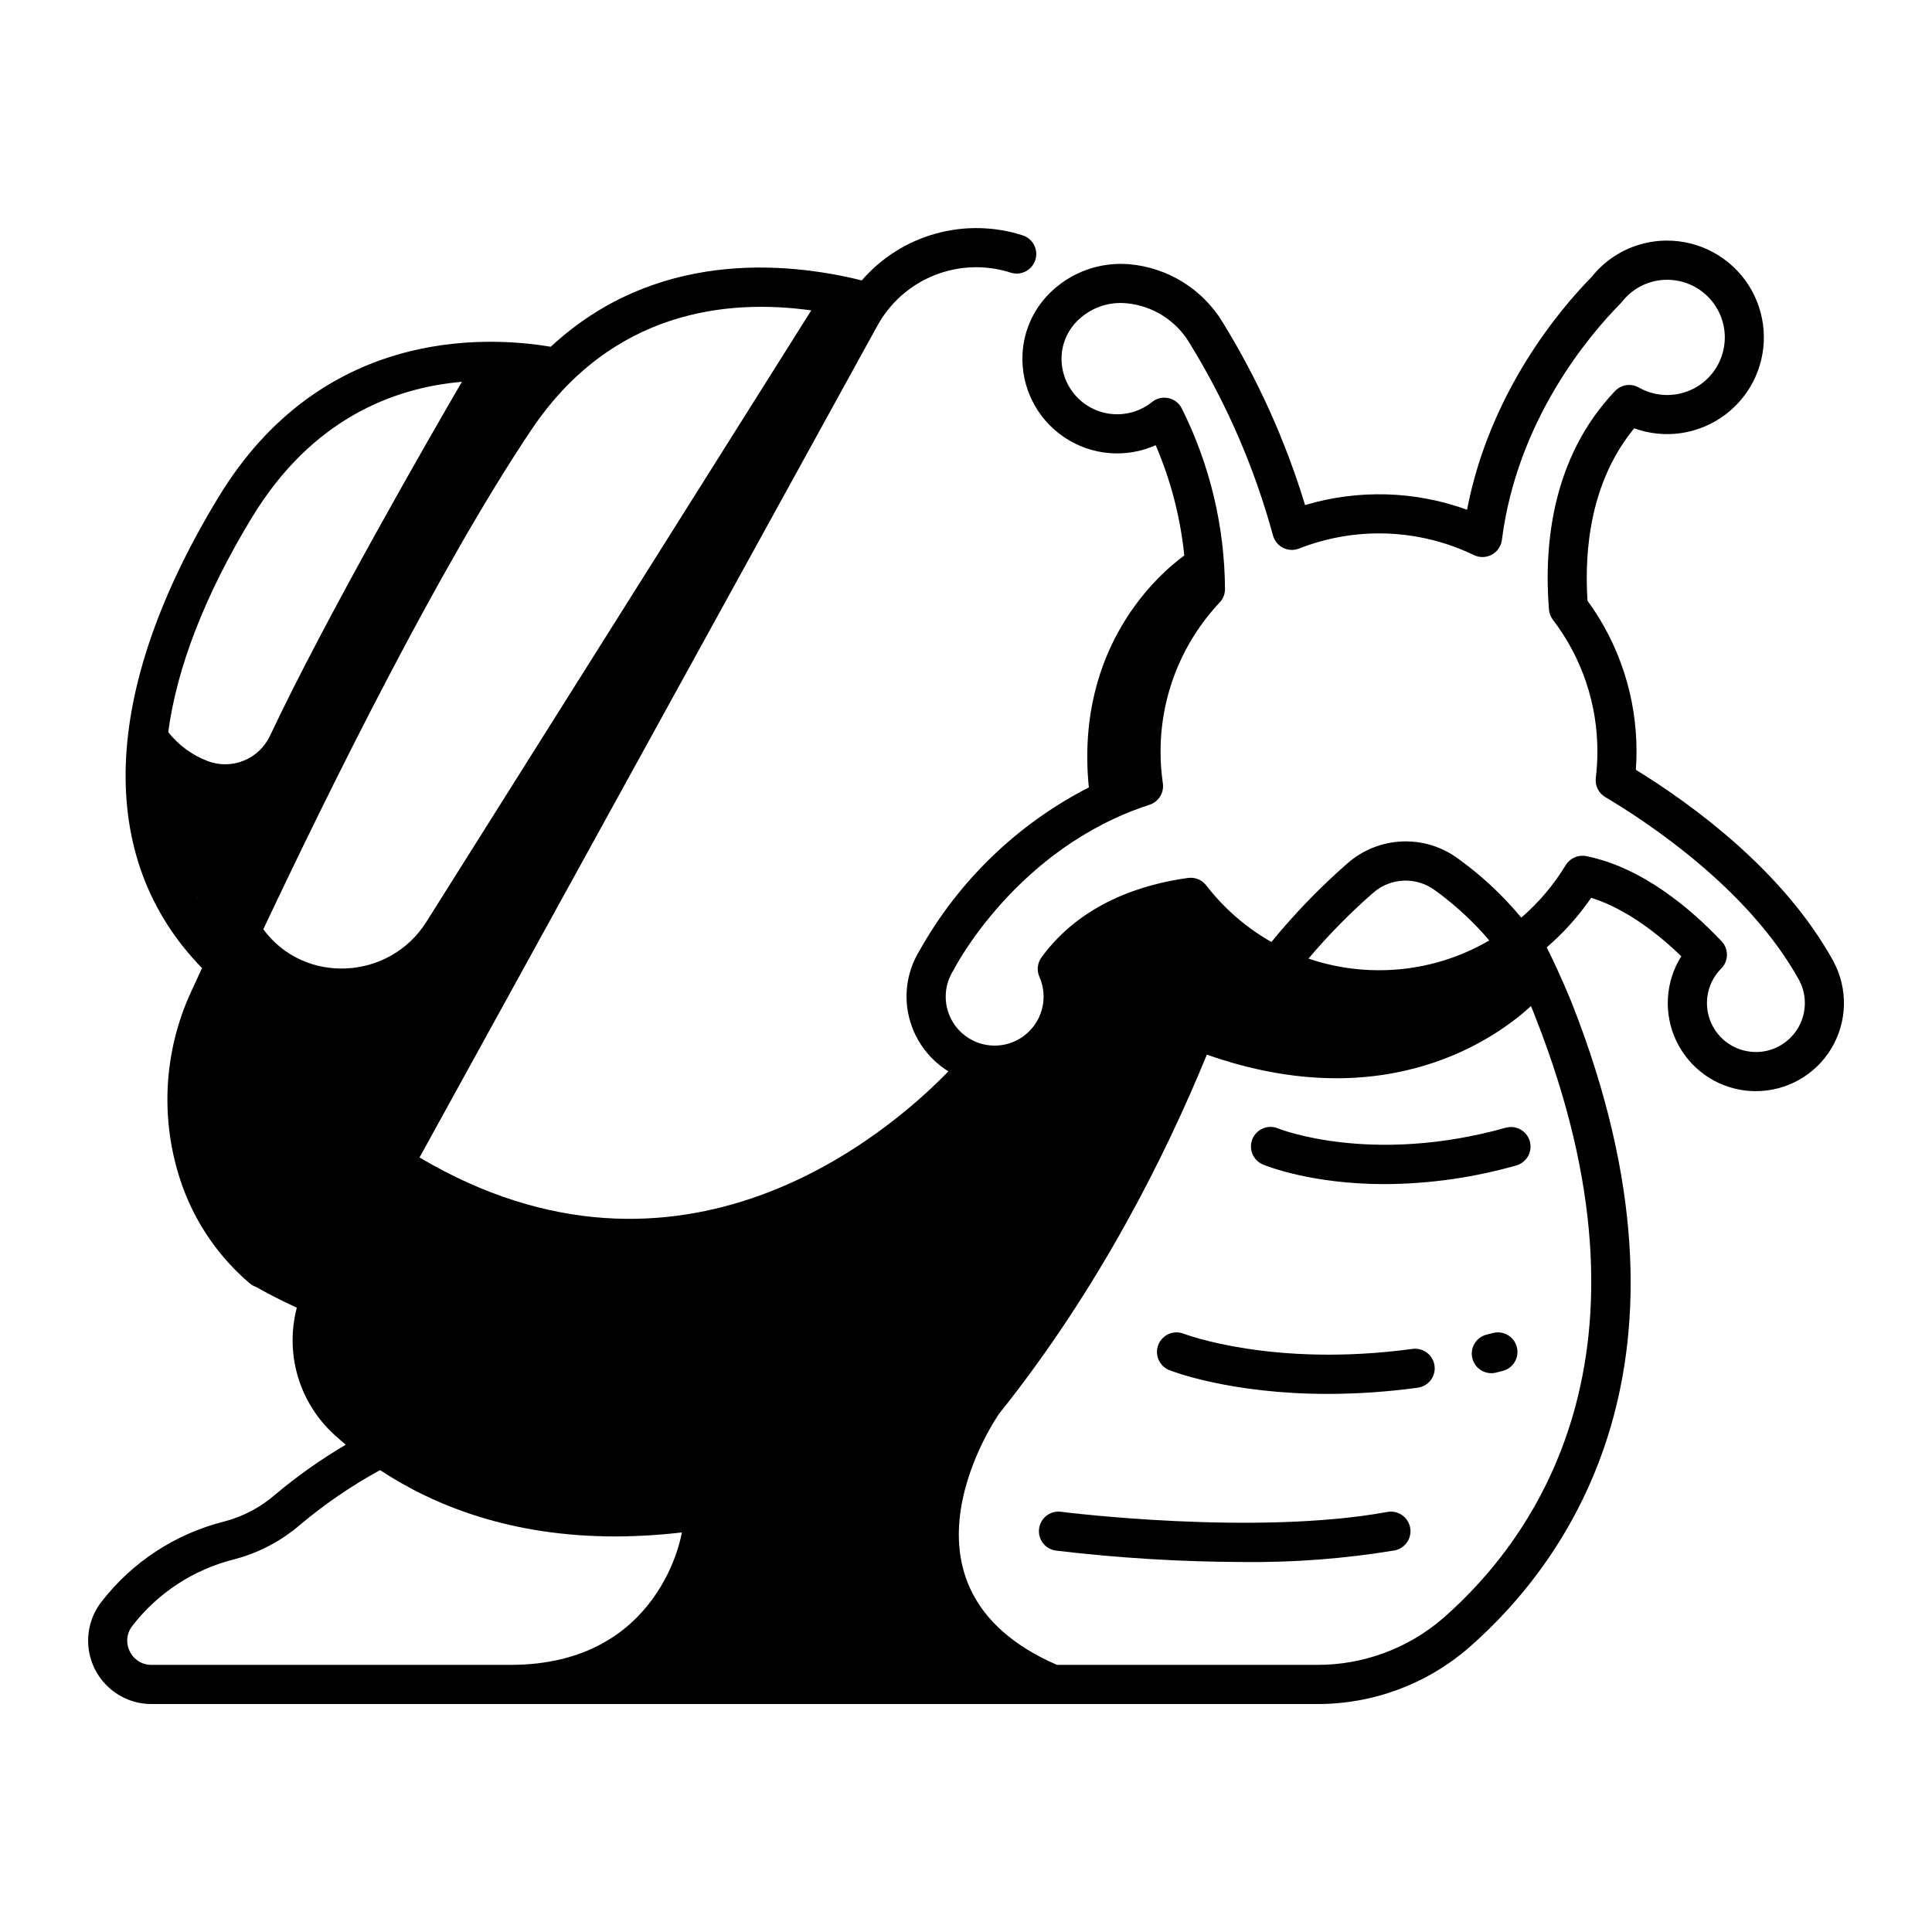 <?xml version="1.0" encoding="UTF-8"?>
<!-- Uploaded to: ICON Repo, www.iconrepo.com, Generator: ICON Repo Mixer Tools -->
<svg fill="#000000" width="800px" height="800px" version="1.1" viewBox="144 144 512 512" xmlns="http://www.w3.org/2000/svg">
 <g>
  <path d="m629.75 398.53c-13.199-23.824-37.309-41.344-52.234-50.527 0.117-1.617 0.176-3.195 0.176-4.769 0.043-14.391-4.508-28.418-12.988-40.043-0.879-13.504 0.789-31.562 12.371-45.684 3.996 1.453 8.289 1.887 12.492 1.262 8.617-1.281 15.992-6.848 19.59-14.781 3.594-7.938 2.914-17.152-1.805-24.477-4.723-7.32-12.836-11.746-21.547-11.75-5.129-0.008-10.145 1.531-14.387 4.414-0.055 0.035-0.105 0.074-0.156 0.109-2.059 1.426-3.898 3.148-5.465 5.109-8.352 8.508-26.996 30.426-33.016 61.691-13.805-5.004-28.852-5.438-42.922-1.23-5.18-17.031-12.527-33.328-21.863-48.484-5.312-8.734-14.457-14.426-24.637-15.336-0.402-0.031-0.812-0.055-1.227-0.078h-0.004c-7.008-0.301-13.852 2.172-19.051 6.883-4.879 4.367-7.797 10.512-8.109 17.051-0.402 8.699 3.731 16.988 10.926 21.898 7.191 4.91 16.414 5.742 24.371 2.199 4 9.301 6.559 19.156 7.582 29.23-6.441 4.688-29.02 23.977-25.297 61.457-18.91 9.691-34.531 24.762-44.898 43.309-2.769 4.516-3.906 9.844-3.219 15.094 0.926 6.965 4.926 13.148 10.902 16.848-15.887 16.344-70.828 63.809-140.16 22.82l121.29-220.34c3.324-6.106 8.676-10.859 15.125-13.445 6.453-2.586 13.605-2.84 20.227-0.719 2.723 0.891 5.652-0.598 6.543-3.32 0.891-2.723-0.598-5.652-3.32-6.539-7.496-2.418-15.539-2.578-23.129-0.453-7.586 2.121-14.379 6.426-19.535 12.383-20.555-5.09-54.922-7.957-82.422 17.586-17.879-3.004-60.953-4.742-88.027 39.809-31.297 51.492-32.801 95.68-4.394 124.85-1.016 2.199-1.965 4.262-2.828 6.141h-0.004c-7.551 16.27-8.387 34.859-2.328 51.738 3.602 9.961 9.742 18.809 17.809 25.668 0.484 0.406 1.035 0.719 1.633 0.93 2.211 1.246 6.41 3.527 10.852 5.519h-0.004c-1.582 6-1.484 12.32 0.281 18.27 1.766 5.949 5.129 11.297 9.73 15.465 0.945 0.855 1.934 1.715 2.965 2.578l-0.004-0.004c-6.617 3.898-12.898 8.34-18.773 13.281-3.894 3.371-8.516 5.793-13.496 7.086-12.863 3.242-24.27 10.695-32.406 21.172-2.613 3.316-3.883 7.5-3.555 11.711 0.332 4.211 2.238 8.141 5.336 11.012 3.102 2.867 7.172 4.465 11.395 4.465h308.81c14.828 0.066 29.176-5.258 40.367-14.98 26.227-22.969 64.652-75.691 27.289-170.67-3.09-7.547-5.484-12.445-6.715-14.867 4.481-3.856 8.441-8.273 11.789-13.145 9.52 2.965 18.168 9.965 23.879 15.484l0.004 0.004c-4.269 6.785-4.754 15.289-1.285 22.516 3.469 7.231 10.406 12.172 18.371 13.09 0.871 0.102 1.75 0.148 2.629 0.148 8.23 0.02 15.859-4.297 20.082-11.359 4.223-7.062 4.414-15.828 0.508-23.066-0.039-0.074-0.078-0.137-0.117-0.207zm-120.32 2.59v0.004c-6.352 0-12.66-1.039-18.672-3.082 5.269-6.238 11-12.066 17.145-17.438 4.609-4.039 11.41-4.328 16.344-0.691 5.328 3.84 10.172 8.312 14.43 13.312-8.871 5.188-18.965 7.914-29.242 7.898zm-150.45-174.85-101.98 162.02c-9.82 15.605-32.414 16.684-43.219 1.977 17.449-37.004 46.355-95.531 70.941-132.23 21.375-31.918 52.25-34.859 74.262-31.777zm-148.19 54.828c15.816-26.027 37.406-34.328 55.621-35.918-8 13.738-36.098 62.453-50.859 93.805h-0.004c-2.918 6.25-10.18 9.168-16.609 6.668-4.078-1.566-7.66-4.207-10.359-7.641 2.316-17.199 9.719-36.363 22.215-56.926zm-14 101.8c-0.406-0.656-0.785-1.324-1.16-1.992zm-18.41 198.7c-1.105-2.211-0.816-4.867 0.742-6.789 6.715-8.668 16.141-14.84 26.77-17.527 6.523-1.676 12.57-4.836 17.668-9.23 6.559-5.508 13.645-10.352 21.16-14.457 14.504 9.559 34.855 17.578 62.375 17.578 5.902-0.02 11.805-0.379 17.668-1.07l-0.066 0.023s-5.418 35.082-45.387 35.082h-95.168c-2.461 0.031-4.715-1.383-5.762-3.609zm348.11-8.805c-9.305 8.066-21.223 12.477-33.535 12.414h-68.859c-47.559-20.707-15.32-66.555-15.32-66.555 26.453-33.078 44.098-68.414 55.055-95.164 47.883 16.855 77.133-4.789 85.902-12.879 0.773 1.867 1.23 3.113 1.23 3.113 35.035 89.07-0.293 137.89-24.473 159.07zm91.48-153.3c-2.762 2.488-6.469 3.66-10.16 3.207-4.934-0.578-9.098-3.926-10.73-8.613-1.633-4.691-0.441-9.902 3.066-13.418 1.977-1.984 2.019-5.184 0.094-7.219-8.168-8.645-21.02-19.578-35.859-22.566-2.137-0.43-4.316 0.527-5.453 2.387-3.172 5.227-7.144 9.918-11.773 13.91-4.887-5.898-10.508-11.148-16.73-15.621-4.281-3.168-9.52-4.781-14.84-4.566-5.324 0.215-10.414 2.242-14.43 5.742-7.316 6.387-14.078 13.379-20.219 20.902-6.699-3.809-12.574-8.914-17.281-15.012-1.133-1.465-2.961-2.215-4.797-1.965-11.91 1.613-28.32 6.582-38.855 21.059-1.09 1.492-1.301 3.457-0.551 5.148 0.73 1.645 1.105 3.426 1.105 5.223 0.008 4.074-1.895 7.914-5.144 10.371-3.246 2.461-7.461 3.25-11.375 2.133-3.918-1.117-7.082-4.008-8.547-7.809-1.465-3.801-1.059-8.066 1.094-11.523 0.082-0.133 0.16-0.27 0.23-0.406 0.16-0.32 16.543-32.156 51.816-43.586h0.004c2.402-0.781 3.894-3.18 3.531-5.68-0.398-2.766-0.605-5.559-0.609-8.359-0.016-14.711 5.59-28.871 15.676-39.582 0.891-0.949 1.395-2.203 1.402-3.512-0.094-16.625-4.008-33.008-11.441-47.879-0.699-1.406-2-2.418-3.531-2.754-1.535-0.336-3.137 0.043-4.359 1.027-2.969 2.383-6.742 3.527-10.535 3.195-3.789-0.336-7.309-2.121-9.812-4.988-2.504-2.867-3.805-6.59-3.625-10.391 0.199-3.785 1.906-7.336 4.742-9.852 3.148-2.867 7.309-4.375 11.566-4.188 0.309 0.016 0.613 0.035 0.918 0.055v0.004c6.887 0.648 13.059 4.531 16.625 10.457 9.789 15.867 17.254 33.059 22.164 51.047 0.379 1.43 1.352 2.633 2.672 3.301 1.32 0.668 2.867 0.742 4.242 0.199 15.016-5.902 31.812-5.277 46.344 1.727 1.504 0.73 3.266 0.691 4.734-0.105s2.465-2.25 2.676-3.906c4.066-31.957 23.297-54.426 31.379-62.605h-0.004c0.141-0.141 0.273-0.289 0.398-0.445 0.977-1.258 2.141-2.359 3.457-3.262l0.086-0.059c3.242-2.168 7.191-3.012 11.039-2.359 3.848 0.656 7.297 2.754 9.645 5.871s3.414 7.016 2.977 10.891c-0.566 5.098-3.656 9.566-8.227 11.895-4.566 2.332-9.996 2.211-14.457-0.32-2.07-1.172-4.672-0.789-6.312 0.934-16.891 17.73-18.844 41.254-17.512 57.871 0.078 0.988 0.438 1.938 1.035 2.727 7.691 10.051 11.84 22.363 11.805 35.02-0.004 2.309-0.148 4.617-0.426 6.914-0.242 2.035 0.742 4.023 2.508 5.07 10.977 6.504 37.945 24.234 51.316 48.402 0.012 0.023 0.035 0.066 0.062 0.105l0.008 0.016h-0.004c1 1.867 1.52 3.957 1.512 6.074-0.004 3.691-1.578 7.207-4.328 9.668z"/>
  <path d="m543.11 442.84c-35.711 10.031-60.133 0.32-60.418 0.203v-0.004c-1.27-0.527-2.695-0.531-3.969-0.008-1.27 0.527-2.281 1.535-2.812 2.805-1.098 2.644 0.152 5.68 2.797 6.781 0.742 0.309 12.734 5.188 32.254 5.188v-0.004c11.824-0.047 23.586-1.723 34.953-4.973 2.711-0.812 4.266-3.648 3.5-6.371-0.762-2.723-3.566-4.328-6.305-3.613z"/>
  <path d="m539.65 497.26-1.59 0.406h0.004c-1.359 0.312-2.535 1.156-3.262 2.344-0.73 1.188-0.949 2.621-0.609 3.973 0.336 1.352 1.203 2.508 2.406 3.215 1.203 0.703 2.637 0.895 3.984 0.527 0.559-0.141 1.117-0.281 1.68-0.426h-0.004c2.773-0.719 4.438-3.551 3.715-6.324-0.719-2.773-3.551-4.438-6.324-3.715z"/>
  <path d="m518.28 501.48c-36.922 5.004-60.348-3.934-60.578-4.027v0.004c-2.664-1.055-5.68 0.254-6.731 2.918-1.055 2.664 0.254 5.676 2.918 6.731 0.816 0.324 16.246 6.293 41.988 6.293 7.961-0.012 15.91-0.559 23.797-1.641 1.375-0.172 2.621-0.887 3.465-1.984 0.844-1.098 1.211-2.484 1.027-3.856-0.188-1.375-0.914-2.613-2.019-3.445-1.105-0.832-2.5-1.191-3.867-0.992z"/>
  <path d="m511.68 544.68c-35.223 6.438-85.992 0.027-86.504-0.043-2.84-0.367-5.441 1.637-5.812 4.481-0.367 2.84 1.637 5.441 4.481 5.809 16.449 1.965 33 2.973 49.566 3.023 13.438 0.152 26.863-0.875 40.125-3.062 2.816-0.516 4.684-3.219 4.172-6.035-0.516-2.82-3.219-4.688-6.035-4.172z"/>
 </g>
</svg>